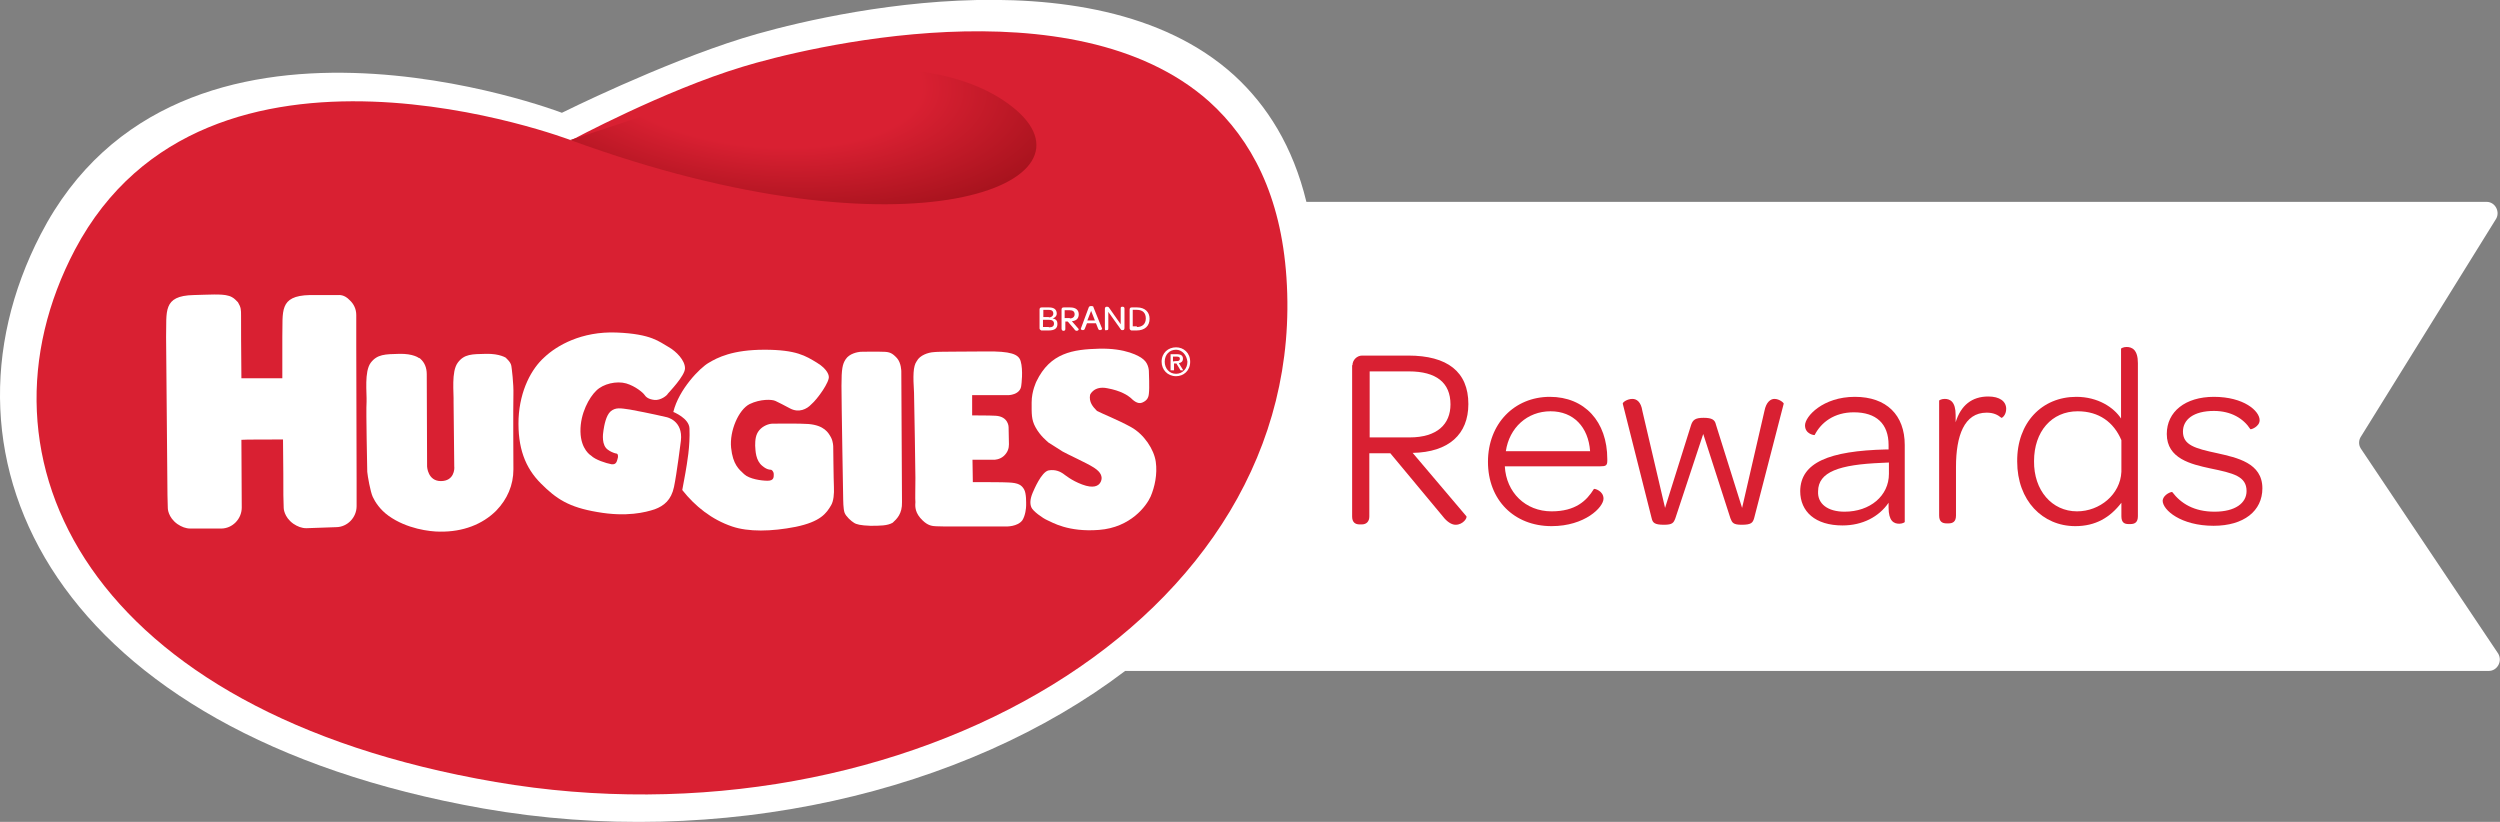 <?xml version="1.0" encoding="utf-8"?>
<!-- Generator: Adobe Illustrator 18.1.1, SVG Export Plug-In . SVG Version: 6.00 Build 0)  -->
<svg version="1.1" id="Layer_1" xmlns="http://www.w3.org/2000/svg" xmlns:xlink="http://www.w3.org/1999/xlink" x="0px" y="0px"
	 viewBox="30.2 187.2 727 239" enable-background="new 30.2 187.2 727 239" xml:space="preserve">
<rect x="30.2" y="187.2" width="727" height="239" fill="#808080" stroke="none"/>
<g>
	<path fill="#FFFFFF" d="M756.7,377.3l-40-59.7c-0.7-1.1-0.6-2.5,0.1-3.5l39.1-63c1.5-2.1,0-5.2-2.6-5.2H410.1
		c-3.9-16.1-11.4-28-21-36.8c-41.7-37.8-124.6-16.5-142.9-10.8c-24.1,7.5-52.6,21.7-52.6,21.7S82.3,177.3,42,255.4
		C8.1,321,46.1,400.3,170.7,422.3c68.9,12.1,140.1-4.6,186.7-40H754C756.3,382.3,758,379.6,756.7,377.3z"/>
	<g>
		<g>
			<path fill="#D92032" d="M52,259.8c-32.1,60.9,3.9,134.5,122.3,154.8c118.3,20.3,236.8-46.7,230-146.7
				c-1.6-23.8-10.2-40.1-22.5-51.2c-39.5-35.1-118.3-15.4-135.6-10.1c-22.9,6.9-49.9,21.4-49.9,21.4S90.3,187.4,52,259.8"/>
		</g>
		<g>
			<path fill="#FFFFFF" d="M271.2,296.6c0,0-0.1-1.9-3.4-3.9s-6-3.8-15.3-3.8s-13.7,2.3-16.2,3.8c-2.5,1.4-8.7,7.7-10.3,14.3
				c0,0,4.6,1.8,4.7,4.8c0.2,5.3-0.7,10-1.2,13c-0.4,2.3-0.9,4.9-0.9,4.9c3.8,4.8,8.6,8.6,14.5,10.6c4.7,1.6,11.4,1.5,18.5,0.1
				c7.2-1.5,8.9-3.9,10.3-6.3c0.7-1.2,0.9-3.3,0.8-5.3s-0.2-11.7-0.2-11.7s0-1.4-0.6-2.6c-0.8-1.5-2-3.6-6.6-4
				c-2.5-0.2-9.5-0.1-10.4-0.1c-1.1,0-2.8,0.6-3.9,1.9c-1.1,1.3-1.2,2.9-1.2,4.5c0.1,1.5,0.1,4.3,2.1,5.9c1.3,1.1,2.2,1.1,2.5,1.1
				c0.2,0,0.8,0.5,0.8,1.3s0.1,1.9-1.8,1.9c-1.8,0-5.3-0.5-6.8-1.9s-3.3-2.8-3.8-7.7s2.2-11.1,5.4-12.7c3.1-1.5,6.5-1.4,7.5-0.9
				c1.1,0.5,2.2,1.1,4.3,2.2c2.5,1.3,4.8,0.2,6.1-1.2C267.9,303.3,271.6,298.1,271.2,296.6"/>
			<path fill="#FFFFFF" d="M292.5,333.2l-0.2-38c0,0,0-2.5-1.3-3.9s-2.1-1.8-4-1.8c-1.9-0.1-5.7,0-6.6,0c-0.9,0.1-3.2,0.5-4.3,2.2
				c-0.9,1.4-1.2,2.7-1.2,7.7c0,5.2,0.5,33.1,0.5,33.1s0,2.7,0.4,3.8c0.4,1.1,2,2.5,2.7,2.9c0.7,0.5,2,0.8,4.8,0.9
				c2.7,0,5,0,6.5-0.9C291,338.1,292.6,336.6,292.5,333.2"/>
			<path fill="#FFFFFF" d="M327.2,299.2c0,0,0.6-4.3-0.2-7c-0.6-2-2.8-2.9-10.2-2.8c-7.4,0.1-13.5,0-15.1,0.2
				c-1.6,0.1-4,0.9-4.9,2.6c-1.1,1.5-1.1,4.3-0.8,9.2c0.1,4.9,0.4,22.2,0.4,24.8s-0.1,6.3,0,7c0,0.6-0.4,2.5,1.4,4.6
				s3.1,2.2,3.4,2.3c0.2,0.1,1.9,0.2,3.8,0.2s17.8,0,17.8,0s3.3,0.1,4.7-1.8c0.9-1.4,1.1-3.6,1.1-4.3c0-0.7,0.1-3.5-0.6-4.7
				s-1.6-1.9-4.6-2c-0.6-0.1-10.3-0.1-10.3-0.1l-0.1-6.5h6.3c0,0,1.6,0,2.8-1.1s1.5-2.3,1.5-3.4c0-0.9-0.1-5-0.1-5s0-3.1-3.8-3.3
				c-1.5-0.1-6.8-0.1-6.8-0.1v-5.9h10.7C323.1,302.1,327,302.2,327.2,299.2"/>
			<path fill="#FFFFFF" d="M347.2,302c0,0,1.1-2.7,5-1.9c3.9,0.7,6,2.1,6.8,2.8c0.7,0.7,2,1.9,3.3,1.4c1.2-0.5,1.9-1.2,2-2.7
				c0.2-1.5,0-6.2,0-6.2s0.1-2.2-1.5-3.6c-1.2-1.1-5.3-3.4-13-3.2c-7.6,0.2-14.2,1.2-18.2,9.5c0,0-1.4,2.8-1.4,6.1s-0.1,5,1.1,7.2
				c1.4,2.6,3.4,4.1,3.8,4.5c0.4,0.2,3.1,2,4.1,2.6s7.3,3.5,8.8,4.5c1.5,0.9,3.2,2.3,2.3,4.3c-0.6,1.3-2.2,2-5.4,0.8
				c-3.2-1.2-5-2.8-5.6-3.2c-0.6-0.4-2.1-1.3-4.2-0.9c-2.1,0.5-4.2,5.6-4.6,6.5c-0.8,1.9-0.8,3.2-0.4,4.2c0.4,1.1,3.3,3.2,4.7,3.8
				c1.4,0.6,6,3.5,15,2.8c9.2-0.7,13.8-7,15-9.7c1.2-2.8,2-6.5,1.5-10.1s-3.4-8-7.2-10.1s-8.4-3.9-9.9-4.7
				C348,305.5,346.8,304.1,347.2,302"/>
			<path fill="#FFFFFF" d="M119.3,340.8c-1.4,0-2.6-0.5-3.8-1.3c-2.8-2-2.8-4.6-2.8-4.6l-0.1-3.8v-0.7c0,0,0-9.5-0.1-15.4
				c-3.3,0-11.6,0-12.1,0.1c0,1.1,0.1,19.7,0.1,19.7c0,3.3-2.7,6.1-6,6.1h-8.9c-1.4,0-2.6-0.5-3.8-1.3c-2.8-2-2.8-4.6-2.8-4.6
				l-0.1-3.8l-0.4-46c0.2-7.4-1.1-12,8-12.2c4.3-0.1,8.2-0.4,10.1,0.2c0.6,0.1,1.5,0.6,2,1.1l0.4,0.4l0.4,0.4
				c0.9,1.5,0.9,2.2,0.9,3.9c0,0,0,12.8,0.1,18.2c3.5,0,10.4,0,11.9,0c0-1.1,0-10.2,0-10.2v-1.8c0.2-7.4-1.1-12,8-12.2h8.1
				c0.5,0,1.9-0.2,3.5,1.5l0,0c1.2,1.1,1.9,2.6,1.9,4.3v8.6l0.1,39.5v7.5c0,3.3-2.7,6.1-6,6.1L119.3,340.8z"/>
			<path fill="#FFFFFF" d="M178.9,293.6c0.1,0.6,0.7,5.2,0.6,8.4c-0.1,3.3,0,21.7,0,21.7c0,4.6-1.8,8.7-5,12c-4,4-9.7,6.2-16.4,6.1
				c-2.9,0-9.6-0.8-14.9-4.6c-2.5-1.8-3.9-4-4.6-5.5c-0.7-1.5-1.5-6.1-1.6-7.3c0-1.3-0.4-17.6-0.2-20.3c0.1-2.7-0.7-8.8,1.2-11.4
				c1.9-2.5,4.2-2.5,8.3-2.6s5.7,1.2,5.7,1.2s0,0,0.1,0c0.1,0.1,0.2,0.1,0.2,0.1s0.1,0,0.1,0.1c1.3,1.1,1.9,2.7,1.9,4.5
				c0,0.2,0.1,26.8,0.1,26.9c0,0,0.2,4.2,4,4.2c3.9,0,4-3.6,3.9-4.2l-0.2-18.8c0.1-2.7-0.7-8.8,1.2-11.4s4.2-2.5,8.2-2.6
				c4.1-0.1,5.9,1.2,5.9,1.2C177.1,291.2,178.7,292.3,178.9,293.6"/>
			<path fill="#FFFFFF" d="M228.2,315.4c0,0-1.2,9.6-2,13.4s-2.9,5.5-5.6,6.5c-2.7,0.9-8.2,2.3-16.7,0.8c-8.3-1.4-11.9-3.8-16.4-8.3
				c-4.6-4.6-6.8-10.4-6.5-18.9c0.4-8.3,3.8-14.5,7.5-17.8c3.6-3.4,10.8-7.6,21-7.2s12.4,2.7,15.1,4.2c2.3,1.3,4.8,3.9,4.8,6.2
				c0,2.2-4.7,7-5,7.4c-0.2,0.5-2.1,2-3.9,1.8c-1.8-0.2-2.5-0.9-2.9-1.5s-2.6-2.5-5.3-3.3c-2.8-0.8-6.7,0.1-8.7,2.1
				c-2,1.9-4.7,6.6-4.6,11.9s3.1,7,3.1,7c1.2,1.2,4.3,2.2,5.9,2.5c1.5,0.2,1.6-0.9,1.9-2c0.1-1.1-0.4-1.1-0.4-1.1s-1.1-0.1-2.5-1.1
				c-1.9-1.3-1.5-4.5-1.3-5.7c0.2-1.3,0.7-4.3,2.1-5.5c1.5-1.2,2.8-0.9,5.6-0.5c6,1.1,10.6,2.2,10.6,2.2S228.9,309.4,228.2,315.4"/>
			<g id="BRAND_5_">
				<path fill="#FFFFFF" d="M332.5,282.7v-5.5c0-0.4,0.2-0.6,0.6-0.6h2.2c1.4,0,2.2,0.6,2.2,1.8c0,0.7-0.5,1.2-1.2,1.4
					c1.1,0.2,1.4,0.8,1.4,1.6c0,1.3-0.8,1.9-2.6,1.9H333C332.8,283.2,332.5,283,332.5,282.7z M335.2,279.5c0.8,0,1.3-0.5,1.3-1.1
					c0-0.7-0.4-1.1-1.3-1.1h-1.6v2.1h1.6V279.5z M335.2,282.4c1.1,0,1.5-0.4,1.5-1.1s-0.5-1.1-1.4-1.1h-1.8v2.1h1.7V282.4z"/>
				<path fill="#FFFFFF" d="M343.9,282.9c0,0.1-0.1,0.5-0.6,0.5c-0.2,0-0.5-0.1-0.7-0.5l-1.9-2.2H340v2.2c0,0.2-0.1,0.5-0.5,0.5
					h-0.1c-0.2,0-0.5-0.2-0.5-0.6v-5.6c0-0.4,0.2-0.6,0.6-0.6h1.9c1.6,0,2.5,0.7,2.5,2c0,1.2-0.7,1.9-2,2L343.9,282.9z M341.3,279.8
					c0.9,0,1.4-0.5,1.4-1.2c0-0.8-0.5-1.2-1.5-1.2h-1.4v2.3h1.5V279.8z"/>
				<path fill="#FFFFFF" d="M346.3,281.2l-0.6,1.5c-0.1,0.4-0.4,0.5-0.6,0.5c-0.4,0-0.6-0.2-0.6-0.4l2.3-6.2
					c0.1-0.2,0.2-0.4,0.7-0.4s0.7,0.1,0.7,0.4l2.5,6.2c0,0.1-0.2,0.4-0.6,0.4c-0.2,0-0.5-0.1-0.6-0.5l-0.6-1.5H346.3z M348.6,280.4
					l-1.1-2.8l-1.1,2.8H348.6z"/>
				<path fill="#FFFFFF" d="M351.5,282.8V277c0-0.4,0.2-0.6,0.5-0.6h0.1c0.4,0,0.5,0.1,0.7,0.4l3.3,4.7v-4.6c0-0.4,0.1-0.5,0.5-0.5
					h0.1c0.2,0,0.5,0.1,0.5,0.5v5.7c0,0.4-0.2,0.6-0.5,0.6h-0.1c-0.4,0-0.4-0.1-0.6-0.4l-3.5-4.9v4.8c0,0.4-0.1,0.5-0.5,0.5l0,0
					C351.6,283.4,351.5,283.1,351.5,282.8z"/>
				<path fill="#FFFFFF" d="M358.7,282.7v-5.5c0-0.4,0.2-0.6,0.6-0.6h1.6c2.2,0,3.6,1.3,3.6,3.3c0,2.1-1.4,3.4-3.8,3.4h-1.5
					C358.9,283.2,358.7,283,358.7,282.7z M360.8,282.3c1.6,0,2.6-0.9,2.6-2.5s-0.9-2.5-2.6-2.5h-1.2v4.8h1.2V282.3z"/>
			</g>
			<g>
				<path fill="#FFFFFF" d="M372.2,296.6c-2.5,0-4.2-1.9-4.2-4.2c0-2.6,1.9-4.2,4.2-4.2c2.2,0,4.1,1.6,4.1,4.2
					C376.3,295,374.4,296.6,372.2,296.6z M372.2,288.9c-1.9,0-3.3,1.4-3.3,3.5c0,1.9,1.3,3.5,3.3,3.5c1.8,0,3.3-1.4,3.3-3.5
					C375.3,290.4,373.9,288.9,372.2,288.9z M371.4,294.9h-0.8v-4.7h1.8c1.2,0,1.8,0.4,1.8,1.3c0,0.8-0.5,1.2-1.2,1.3l1.3,2.1h-0.8
					l-1.2-2h-0.7v2L371.4,294.9L371.4,294.9z M372.2,292.2c0.6,0,1.1,0,1.1-0.7c0-0.6-0.6-0.6-1.1-0.6h-0.9v1.4L372.2,292.2
					L372.2,292.2z"/>
			</g>
		</g>
	</g>
	<g>
		<path fill="#D92032" d="M423.5,293.4c0-1.5,1.3-2.8,2.8-2.8h13.4c11.4,0,17.5,4.7,17.5,14.1c0,8.8-5.7,14-16.2,14.2l15.6,18.4
			c0.4,0.4-0.9,2.5-3.1,2.5c-0.9,0-2-0.5-3.2-1.8l-15.8-19h-6.1v18.4c0,1.3-0.7,2.3-2.2,2.3h-0.6c-1.4,0-2.2-0.7-2.2-2.3v-44
			L423.5,293.4L423.5,293.4z M440.1,314.4c8.1,0,11.9-3.9,11.9-9.6c0-6.3-4.1-9.6-12.1-9.6h-11.4v19.2H440.1z"/>
		<path fill="#D92032" d="M480.9,302.6c10.1,0,16.7,7.2,16.7,18.1v0.5c0,1.4-0.5,1.6-2,1.6h-27.8c0.4,7.6,6,13.1,13.6,13.1
			c7,0,10.2-3.1,12.3-6.5c0.1-0.2,2.8,0.5,2.8,2.8c0,2.5-5.4,8-15.1,8c-10.9,0-18.5-7.6-18.5-18.7S470.6,302.6,480.9,302.6z
			 M492.6,318.4c-0.5-7-4.8-11.6-11.5-11.6c-6.8,0-12,4.8-13,11.6H492.6z"/>
		<path fill="#D92032" d="M502.1,304.6c-0.1-0.4,1.3-1.4,2.8-1.4c1.2,0,2.5,0.8,2.9,3.5l6.6,28.2l7.6-24.2c0.5-1.4,1.2-2,3.6-2
			c2.5,0,3.3,0.6,3.6,2l7.6,24.2l6.5-28.2c0.5-2.6,1.8-3.5,2.9-3.5c1.5,0,2.8,1.2,2.7,1.4l-8.6,33.3c-0.4,1.3-0.8,1.9-3.6,1.9
			c-2.5,0-2.8-0.6-3.3-1.9l-7.9-24.5l-8.1,24.5c-0.5,1.3-0.8,1.9-3.3,1.9c-2.8,0-3.3-0.6-3.6-1.9L502.1,304.6z"/>
		<path fill="#D92032" d="M578.7,317.9h0.7v-1.3c0-6.2-3.6-9.5-10.1-9.5c-5.7,0-9.5,2.9-11.4,6.6c0,0.1-2.8-0.2-2.8-2.8
			s5.2-8.3,14.5-8.3c9.2,0,14.5,5.3,14.5,14V339c0,0.1-0.7,0.5-1.6,0.5c-1.6,0-3.1-0.8-3.1-4.7v-1.4c-2.8,4.1-7.6,6.6-13.4,6.6
			c-7.9,0-12.3-4-12.3-10C553.8,321.7,562.1,318.3,578.7,317.9z M566.6,336c7.4,0,12.9-4.6,12.9-11v-3.3l-2.1,0.1
			c-12.3,0.5-18.5,2.6-18.5,8.3C558.7,333.7,561.7,336,566.6,336z"/>
		<path fill="#D92032" d="M594.1,303.7c0-0.1,0.7-0.5,1.6-0.5c1.6,0,3.2,0.8,3.2,4.7v2.1c1.5-4.9,4.7-7.5,9.5-7.5
			c3.3,0,5.2,1.4,5.2,3.6c0,1.8-1.2,2.7-1.4,2.6c-1.1-0.9-2.3-1.5-4.3-1.5c-6.5,0-8.9,6.7-8.9,15.8v14.1c0,1.8-0.9,2.3-2.2,2.3h-0.5
			c-1.3,0-2.2-0.5-2.2-2.3L594.1,303.7L594.1,303.7L594.1,303.7z"/>
		<path fill="#D92032" d="M634,302.6c6.3,0,10.9,3.1,13,6.3v-20.3c0-0.1,0.7-0.5,1.6-0.5c1.6,0,3.3,0.8,3.3,4.7v44.5
			c0,1.8-0.9,2.3-2.2,2.3h-0.5c-1.3,0-2.1-0.5-2.1-2.3v-3.9c-3.3,4.3-7.5,6.8-13.4,6.8c-9.5,0-16.9-7.4-16.9-18.8
			C616.7,310.1,624,302.6,634,302.6z M634.2,335.9c6.6,0,12.6-4.9,12.9-11.5v-9.2c-2.2-5.2-6.5-8.4-12.7-8.4
			c-7.6,0-12.7,5.9-12.7,14.5C621.6,329.8,626.9,335.9,634.2,335.9z"/>
		<path fill="#D92032" d="M661.9,330.3c2.5,3.3,6.3,5.7,12.3,5.7s9.3-2.5,9.3-6c0-4.3-3.8-5.2-10.6-6.6c-5.5-1.2-12.6-2.8-12.6-10
			c0-6.5,5.4-10.8,13.7-10.8c8.7,0,13.3,4.1,13.3,6.8c0,1.9-2.6,2.8-2.7,2.6c-2-3.1-5.6-5.3-10.6-5.3c-5.9,0-9,2.5-9,6
			c0,3.9,3.4,4.9,10,6.3c5.7,1.3,13.1,2.8,13.1,10.2c0,6.6-5.4,10.9-14.2,10.9c-9.5,0-14.8-4.6-14.8-7.3
			C659.3,330.9,661.8,330.1,661.9,330.3z"/>
	</g>
</g>
<radialGradient id="SVGID_1_" cx="1706.358" cy="1602.64" r="147.024" gradientTransform="matrix(1.224 0.118 -5.190506e-02 0.539 -1754.344 -856.352)" gradientUnits="userSpaceOnUse">
	<stop  offset="0.262" style="stop-color:#D92032"/>
	<stop  offset="0.877" style="stop-color:#610000"/>
</radialGradient>
<path fill="url(#SVGID_1_)" d="M239.4,213.4c0,0,57.1-17.1,85.1,4.8c27.9,21.9-28.9,46.1-128.5,9.7
	C196.1,228,230.9,216.4,239.4,213.4z"/>
</svg>
